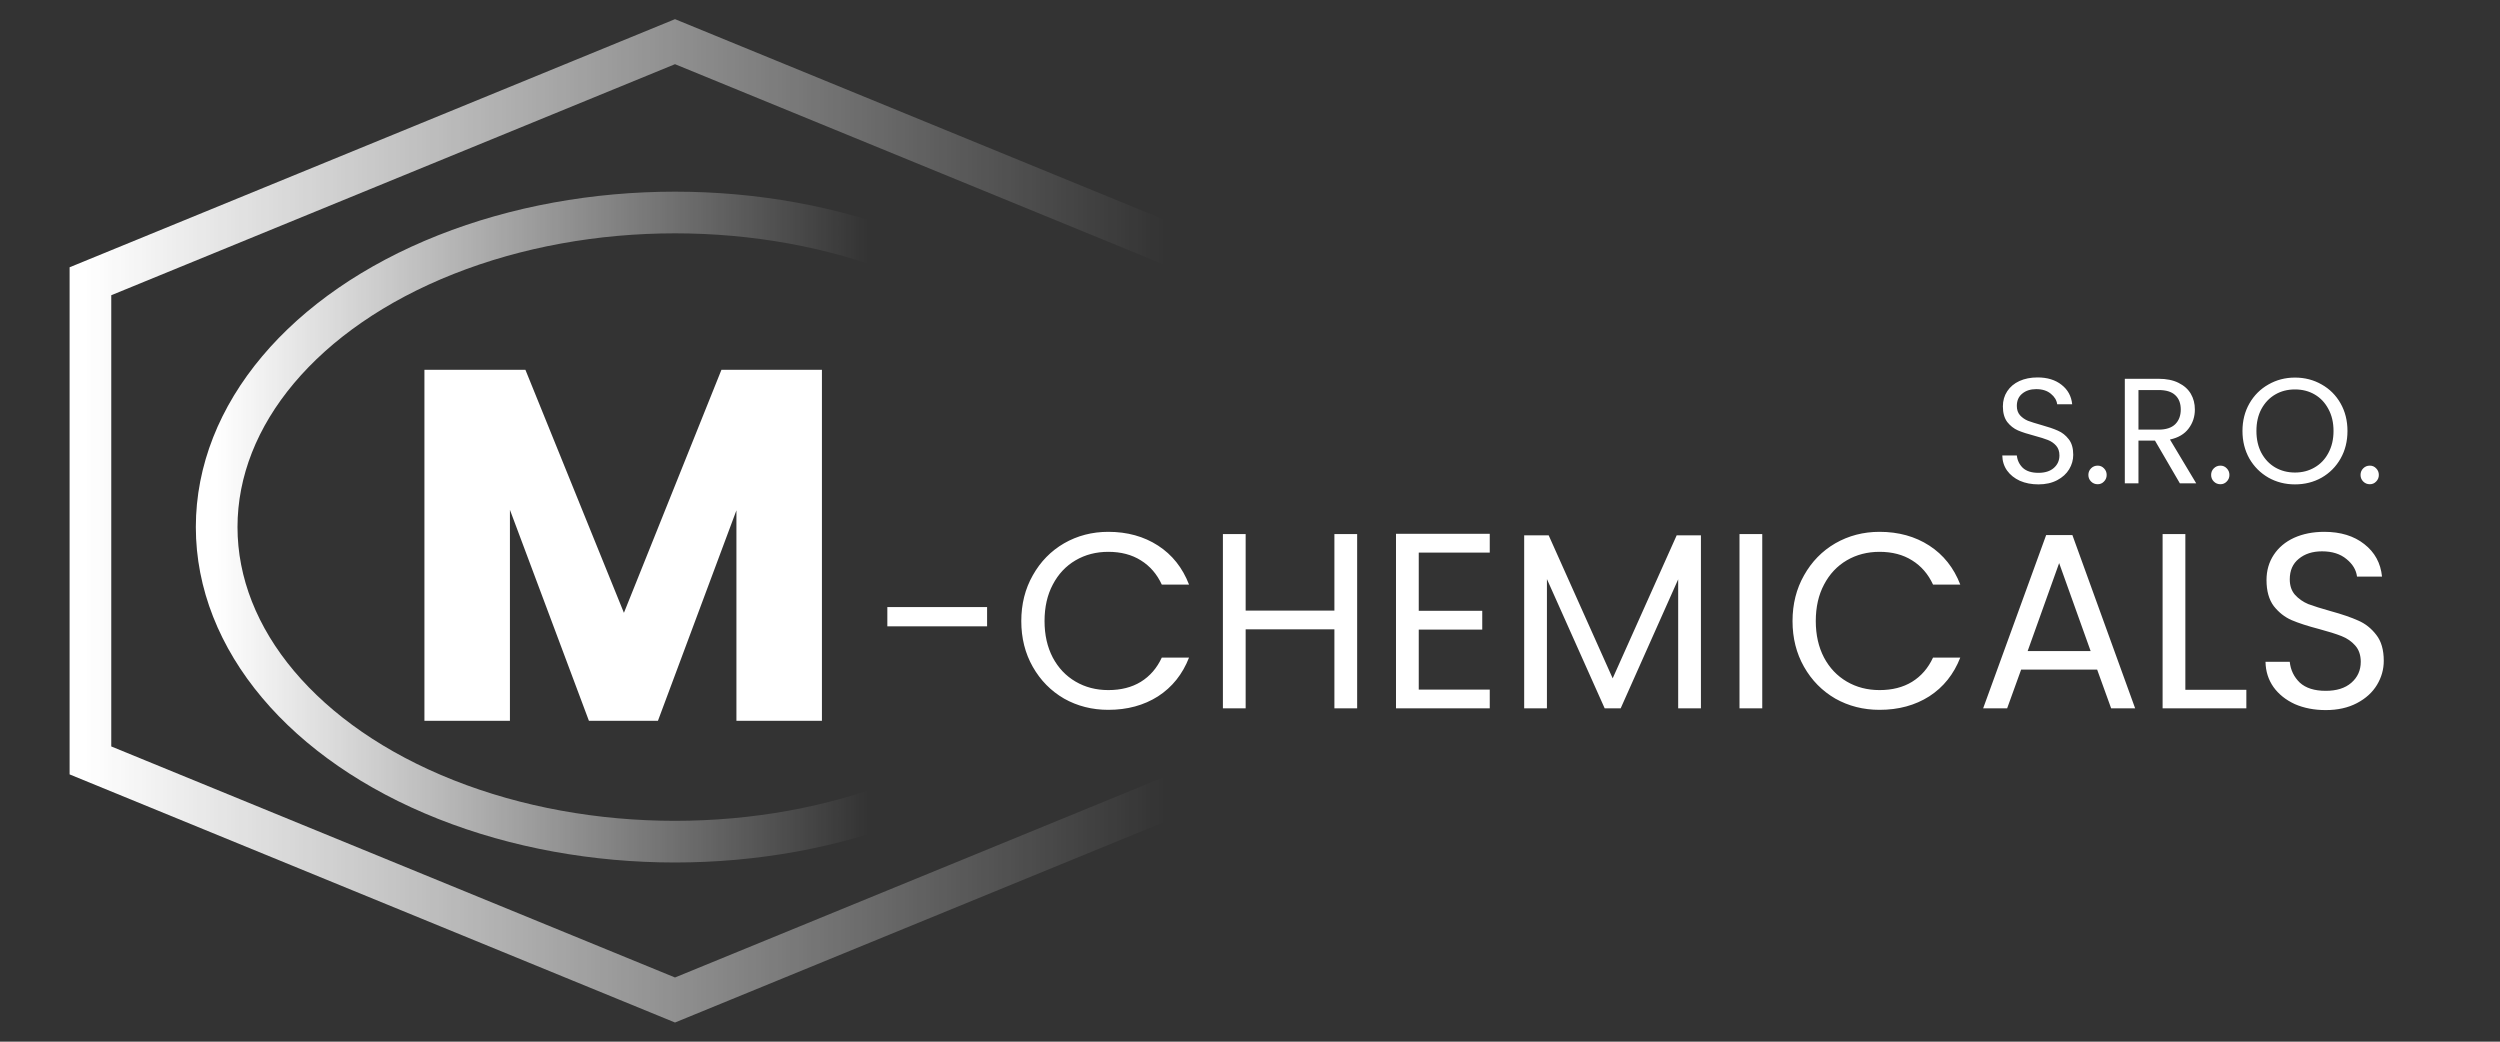 <svg width="600" height="250" viewBox="0 0 600 250" fill="none" xmlns="http://www.w3.org/2000/svg">
<rect x="0" y="0" width="600" height="250" fill="#333333" stroke="none"/>
<path fill-rule="evenodd" clip-rule="evenodd" d="M162 240L21.704 182.5V67.5L162 10L302.296 67.5V182.5L162 240Z" stroke="url(#paint0_linear_1_32)" stroke-width="10"/>
<ellipse cx="162" cy="126.5" rx="110" ry="75.5" stroke="url(#paint1_linear_1_32)" stroke-width="10"/>
<path d="M236.902 145.7V150.32H212.962V145.7H236.902ZM245.109 149.06C245.109 144.98 246.029 141.32 247.869 138.08C249.709 134.8 252.209 132.24 255.369 130.4C258.569 128.56 262.109 127.64 265.989 127.64C270.549 127.64 274.529 128.74 277.929 130.94C281.329 133.14 283.809 136.26 285.369 140.3H278.829C277.669 137.78 275.989 135.84 273.789 134.48C271.629 133.12 269.029 132.44 265.989 132.44C263.069 132.44 260.449 133.12 258.129 134.48C255.809 135.84 253.989 137.78 252.669 140.3C251.349 142.78 250.689 145.7 250.689 149.06C250.689 152.38 251.349 155.3 252.669 157.82C253.989 160.3 255.809 162.22 258.129 163.58C260.449 164.94 263.069 165.62 265.989 165.62C269.029 165.62 271.629 164.96 273.789 163.64C275.989 162.28 277.669 160.34 278.829 157.82H285.369C283.809 161.82 281.329 164.92 277.929 167.12C274.529 169.28 270.549 170.36 265.989 170.36C262.109 170.36 258.569 169.46 255.369 167.66C252.209 165.82 249.709 163.28 247.869 160.04C246.029 156.8 245.109 153.14 245.109 149.06ZM325.717 128.18V170H320.257V151.04H298.957V170H293.497V128.18H298.957V146.54H320.257V128.18H325.717ZM340.5 132.62V146.6H355.74V151.1H340.5V165.5H357.54V170H335.04V128.12H357.54V132.62H340.5ZM408.222 128.48V170H402.762V139.04L388.962 170H385.122L371.262 138.98V170H365.802V128.48H371.682L387.042 162.8L402.402 128.48H408.222ZM422.941 128.18V170H417.481V128.18H422.941ZM430.207 149.06C430.207 144.98 431.127 141.32 432.967 138.08C434.807 134.8 437.307 132.24 440.467 130.4C443.667 128.56 447.207 127.64 451.087 127.64C455.647 127.64 459.627 128.74 463.027 130.94C466.427 133.14 468.907 136.26 470.467 140.3H463.927C462.767 137.78 461.087 135.84 458.887 134.48C456.727 133.12 454.127 132.44 451.087 132.44C448.167 132.44 445.547 133.12 443.227 134.48C440.907 135.84 439.087 137.78 437.767 140.3C436.447 142.78 435.787 145.7 435.787 149.06C435.787 152.38 436.447 155.3 437.767 157.82C439.087 160.3 440.907 162.22 443.227 163.58C445.547 164.94 448.167 165.62 451.087 165.62C454.127 165.62 456.727 164.96 458.887 163.64C461.087 162.28 462.767 160.34 463.927 157.82H470.467C468.907 161.82 466.427 164.92 463.027 167.12C459.627 169.28 455.647 170.36 451.087 170.36C447.207 170.36 443.667 169.46 440.467 167.66C437.307 165.82 434.807 163.28 432.967 160.04C431.127 156.8 430.207 153.14 430.207 149.06ZM503.315 160.7H485.075L481.715 170H475.955L491.075 128.42H497.375L512.435 170H506.675L503.315 160.7ZM501.755 156.26L494.195 135.14L486.635 156.26H501.755ZM524.484 165.56H539.124V170H519.024V128.18H524.484V165.56ZM558.183 170.42C555.423 170.42 552.943 169.94 550.743 168.98C548.583 167.98 546.883 166.62 545.643 164.9C544.403 163.14 543.763 161.12 543.723 158.84H549.543C549.743 160.8 550.543 162.46 551.943 163.82C553.383 165.14 555.463 165.8 558.183 165.8C560.783 165.8 562.823 165.16 564.303 163.88C565.823 162.56 566.583 160.88 566.583 158.84C566.583 157.24 566.143 155.94 565.263 154.94C564.383 153.94 563.283 153.18 561.963 152.66C560.643 152.14 558.863 151.58 556.623 150.98C553.863 150.26 551.643 149.54 549.963 148.82C548.323 148.1 546.903 146.98 545.703 145.46C544.543 143.9 543.963 141.82 543.963 139.22C543.963 136.94 544.543 134.92 545.703 133.16C546.863 131.4 548.483 130.04 550.563 129.08C552.683 128.12 555.103 127.64 557.823 127.64C561.743 127.64 564.943 128.62 567.423 130.58C569.943 132.54 571.363 135.14 571.683 138.38H565.683C565.483 136.78 564.643 135.38 563.163 134.18C561.683 132.94 559.723 132.32 557.283 132.32C555.003 132.32 553.143 132.92 551.703 134.12C550.263 135.28 549.543 136.92 549.543 139.04C549.543 140.56 549.963 141.8 550.803 142.76C551.683 143.72 552.743 144.46 553.983 144.98C555.263 145.46 557.043 146.02 559.323 146.66C562.083 147.42 564.303 148.18 565.983 148.94C567.663 149.66 569.103 150.8 570.303 152.36C571.503 153.88 572.103 155.96 572.103 158.6C572.103 160.64 571.563 162.56 570.483 164.36C569.403 166.16 567.803 167.62 565.683 168.74C563.563 169.86 561.063 170.42 558.183 170.42Z" fill="white"/>
<path d="M197.262 88.76V173H176.742V122.48L157.902 173H141.342L122.382 122.36V173H101.862V88.76H126.102L149.742 147.08L173.142 88.76H197.262Z" fill="white"/>
<path d="M489.224 116.252C487.568 116.252 486.08 115.964 484.76 115.388C483.464 114.788 482.444 113.972 481.7 112.94C480.956 111.884 480.572 110.672 480.548 109.304H484.04C484.16 110.48 484.64 111.476 485.48 112.292C486.344 113.084 487.592 113.48 489.224 113.48C490.784 113.48 492.008 113.096 492.896 112.328C493.808 111.536 494.264 110.528 494.264 109.304C494.264 108.344 494 107.564 493.472 106.964C492.944 106.364 492.284 105.908 491.492 105.596C490.7 105.284 489.632 104.948 488.288 104.588C486.632 104.156 485.3 103.724 484.292 103.292C483.308 102.86 482.456 102.188 481.736 101.276C481.04 100.34 480.692 99.092 480.692 97.532C480.692 96.164 481.04 94.952 481.736 93.896C482.432 92.84 483.404 92.024 484.652 91.448C485.924 90.872 487.376 90.584 489.008 90.584C491.36 90.584 493.28 91.172 494.768 92.348C496.28 93.524 497.132 95.084 497.324 97.028H493.724C493.604 96.068 493.1 95.228 492.212 94.508C491.324 93.764 490.148 93.392 488.684 93.392C487.316 93.392 486.2 93.752 485.336 94.472C484.472 95.168 484.04 96.152 484.04 97.424C484.04 98.336 484.292 99.08 484.796 99.656C485.324 100.232 485.96 100.676 486.704 100.988C487.472 101.276 488.54 101.612 489.908 101.996C491.564 102.452 492.896 102.908 493.904 103.364C494.912 103.796 495.776 104.48 496.496 105.416C497.216 106.328 497.576 107.576 497.576 109.16C497.576 110.384 497.252 111.536 496.604 112.616C495.956 113.696 494.996 114.572 493.724 115.244C492.452 115.916 490.952 116.252 489.224 116.252ZM503.441 116.216C502.817 116.216 502.289 116 501.857 115.568C501.425 115.136 501.209 114.608 501.209 113.984C501.209 113.36 501.425 112.832 501.857 112.4C502.289 111.968 502.817 111.752 503.441 111.752C504.041 111.752 504.545 111.968 504.953 112.4C505.385 112.832 505.601 113.36 505.601 113.984C505.601 114.608 505.385 115.136 504.953 115.568C504.545 116 504.041 116.216 503.441 116.216ZM523.168 116L517.192 105.74H513.232V116H509.956V90.908H518.056C519.952 90.908 521.548 91.232 522.844 91.88C524.164 92.528 525.148 93.404 525.796 94.508C526.444 95.612 526.768 96.872 526.768 98.288C526.768 100.016 526.264 101.54 525.256 102.86C524.272 104.18 522.784 105.056 520.792 105.488L527.092 116H523.168ZM513.232 103.112H518.056C519.832 103.112 521.164 102.68 522.052 101.816C522.94 100.928 523.384 99.752 523.384 98.288C523.384 96.8 522.94 95.648 522.052 94.832C521.188 94.016 519.856 93.608 518.056 93.608H513.232V103.112ZM532.902 116.216C532.278 116.216 531.75 116 531.318 115.568C530.886 115.136 530.67 114.608 530.67 113.984C530.67 113.36 530.886 112.832 531.318 112.4C531.75 111.968 532.278 111.752 532.902 111.752C533.502 111.752 534.006 111.968 534.414 112.4C534.846 112.832 535.062 113.36 535.062 113.984C535.062 114.608 534.846 115.136 534.414 115.568C534.006 116 533.502 116.216 532.902 116.216ZM550.793 116.252C548.465 116.252 546.341 115.712 544.421 114.632C542.501 113.528 540.977 112.004 539.849 110.06C538.745 108.092 538.193 105.884 538.193 103.436C538.193 100.988 538.745 98.792 539.849 96.848C540.977 94.88 542.501 93.356 544.421 92.276C546.341 91.172 548.465 90.62 550.793 90.62C553.145 90.62 555.281 91.172 557.201 92.276C559.121 93.356 560.633 94.868 561.737 96.812C562.841 98.756 563.393 100.964 563.393 103.436C563.393 105.908 562.841 108.116 561.737 110.06C560.633 112.004 559.121 113.528 557.201 114.632C555.281 115.712 553.145 116.252 550.793 116.252ZM550.793 113.408C552.545 113.408 554.117 113 555.509 112.184C556.925 111.368 558.029 110.204 558.821 108.692C559.637 107.18 560.045 105.428 560.045 103.436C560.045 101.42 559.637 99.668 558.821 98.18C558.029 96.668 556.937 95.504 555.545 94.688C554.153 93.872 552.569 93.464 550.793 93.464C549.017 93.464 547.433 93.872 546.041 94.688C544.649 95.504 543.545 96.668 542.729 98.18C541.937 99.668 541.541 101.42 541.541 103.436C541.541 105.428 541.937 107.18 542.729 108.692C543.545 110.204 544.649 111.368 546.041 112.184C547.457 113 549.041 113.408 550.793 113.408ZM568.761 116.216C568.137 116.216 567.609 116 567.177 115.568C566.745 115.136 566.529 114.608 566.529 113.984C566.529 113.36 566.745 112.832 567.177 112.4C567.609 111.968 568.137 111.752 568.761 111.752C569.361 111.752 569.865 111.968 570.273 112.4C570.705 112.832 570.921 113.36 570.921 113.984C570.921 114.608 570.705 115.136 570.273 115.568C569.865 116 569.361 116.216 568.761 116.216Z" fill="white"/>
<defs>
<linearGradient id="paint0_linear_1_32" x1="279.667" y1="32.962" x2="20.359" y2="32.962" gradientUnits="userSpaceOnUse">
<stop stop-color="white" stop-opacity="0"/>
<stop offset="1" stop-color="white"/>
</linearGradient>
<linearGradient id="paint1_linear_1_32" x1="208.289" y1="72.865" x2="52" y2="72.865" gradientUnits="userSpaceOnUse">
<stop stop-color="white" stop-opacity="0"/>
<stop offset="1" stop-color="white"/>
</linearGradient>
</defs>
</svg>
